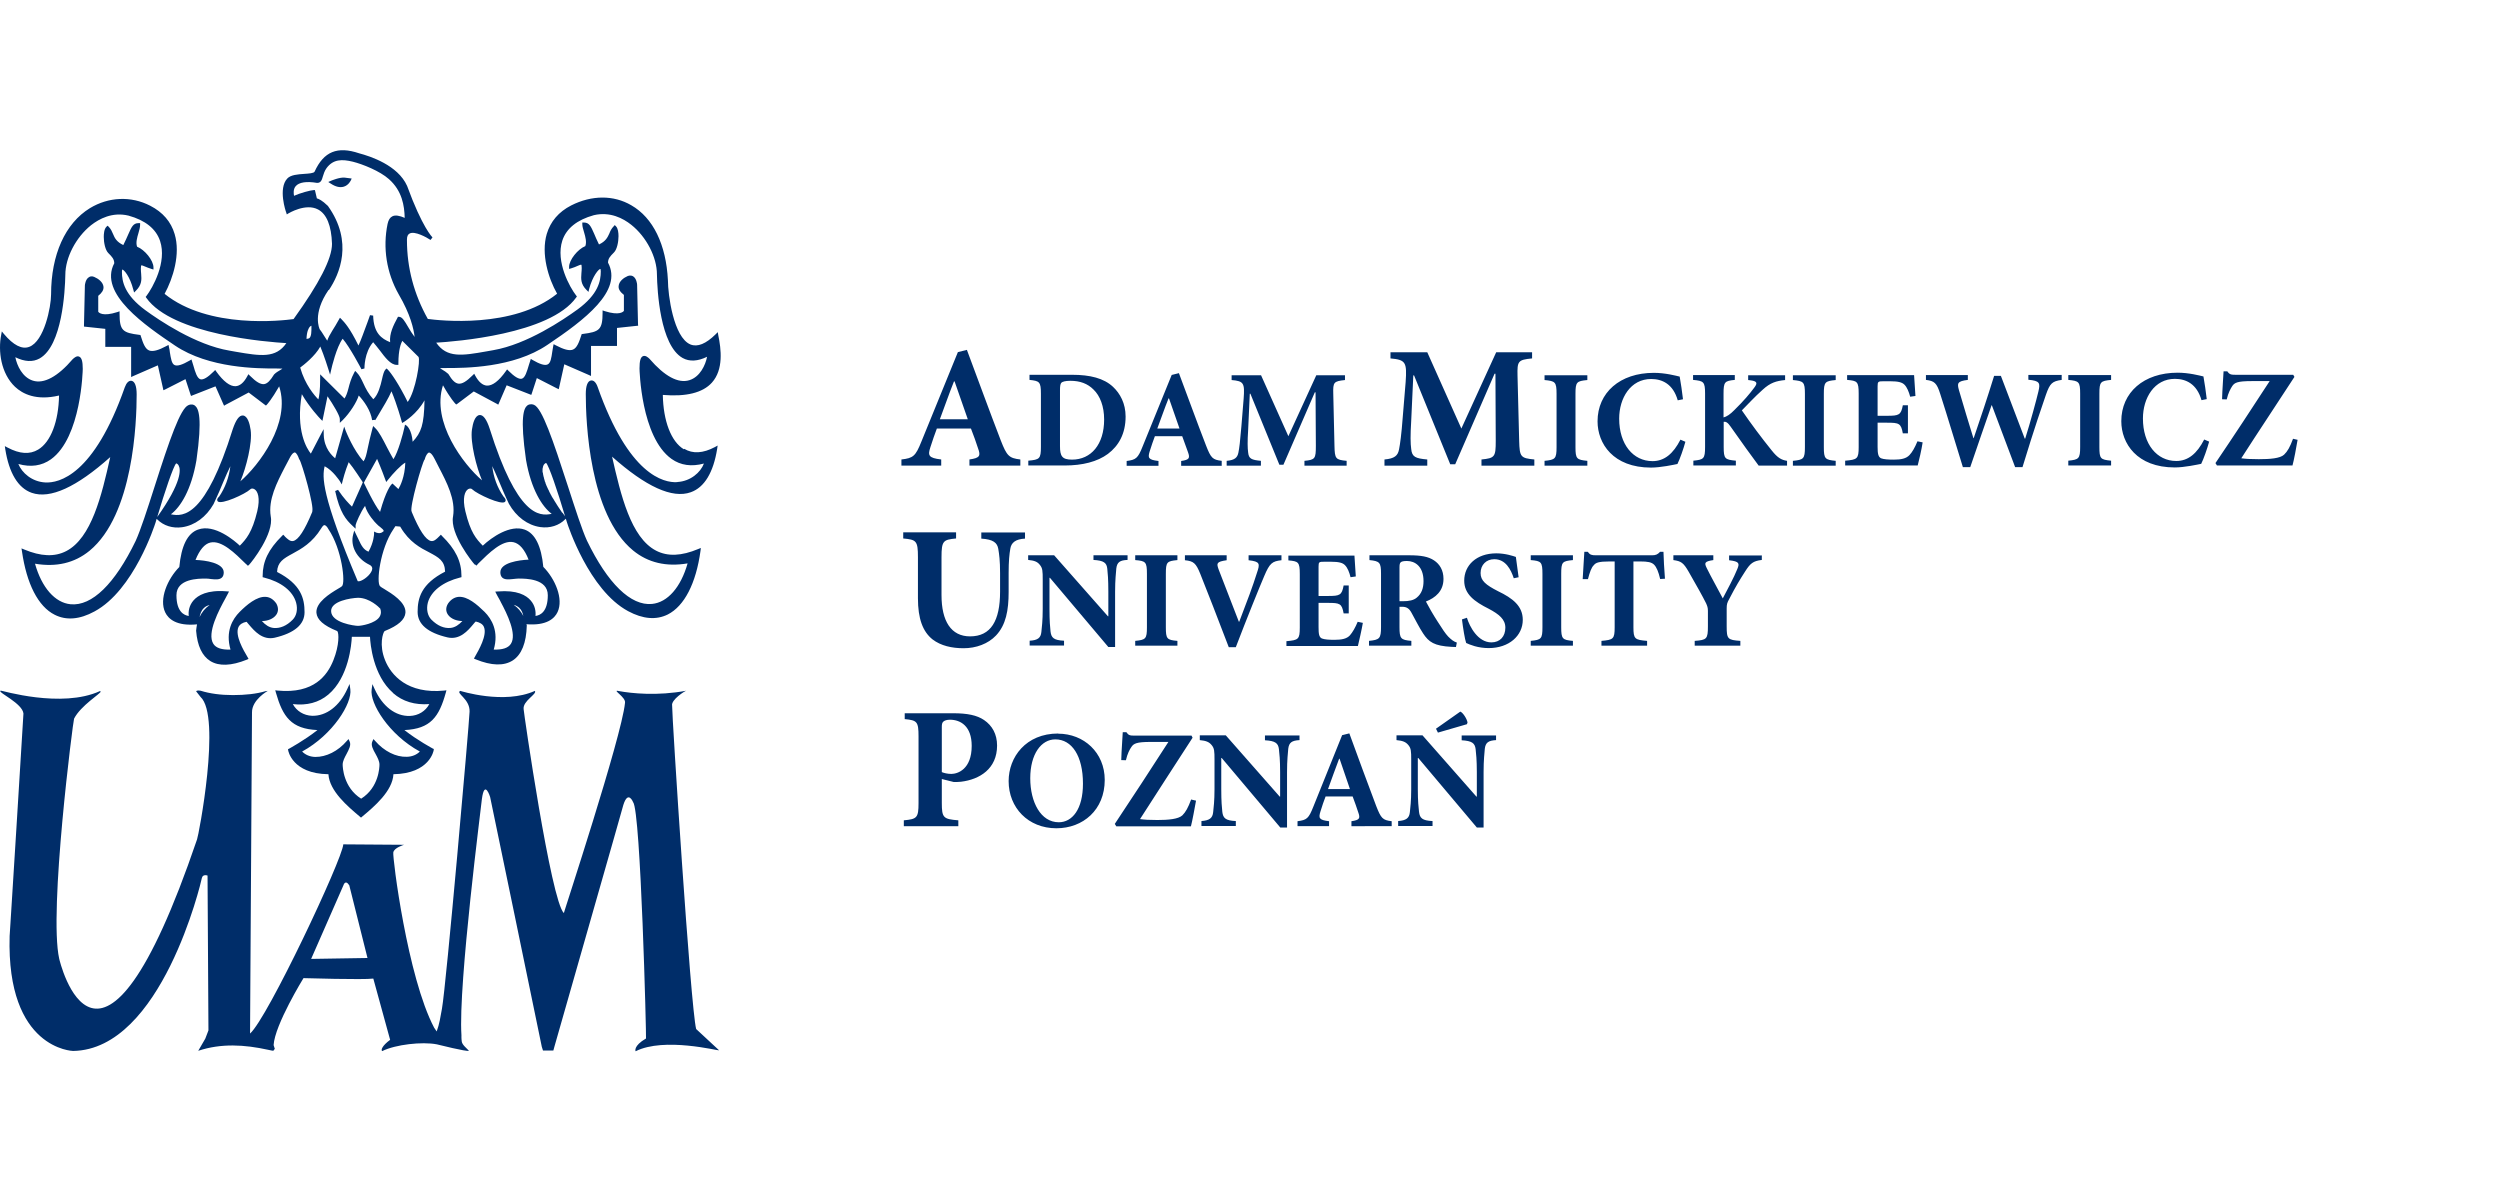 <?xml version="1.0" encoding="utf-8"?>
<!-- Generator: Adobe Illustrator 27.9.0, SVG Export Plug-In . SVG Version: 6.00 Build 0)  -->
<svg version="1.1" id="Vrstva_1" xmlns="http://www.w3.org/2000/svg" xmlns:xlink="http://www.w3.org/1999/xlink" x="0px" y="0px"
	 viewBox="0 0 471.944 226.772" style="enable-background:new 0 0 471.944 226.772;" xml:space="preserve">
<style type="text/css">
	.st0{fill:none;}
	.st1{fill:#002D69;}
</style>
<g id="_x31_">
	<rect x="-38.292" y="-0" class="st0" width="510.236" height="226.772"/>
	<g id="_x32_">
		<path class="st1" d="M277.034,136.403c-0.085-0.68-0.879-1.899-1.361-2.069
			c-1.502,1.049-3.09,2.154-4.592,3.231l0.368,0.737l5.471-1.587L277.034,136.403z M282.42,138.841
			h-6.491v0.907c1.956,0.113,2.494,0.539,2.636,1.672c0.085,0.765,0.227,2.013,0.227,4.337v4.62
			h-0.085l-10.176-11.565h-4.904v0.907c1.134,0.113,1.729,0.312,2.239,0.935s0.539,1.106,0.539,2.835
			v5.471c0,2.324-0.17,3.487-0.255,4.365c-0.113,1.134-0.709,1.559-2.211,1.672v0.935h6.491v-0.935
			c-1.956-0.085-2.409-0.567-2.551-1.729c-0.085-0.794-0.227-1.984-0.227-4.28v-5.896h0.085
			l11.055,13.124h1.276v-10.46c0-2.353,0.17-3.572,0.227-4.394c0.142-1.191,0.68-1.559,2.126-1.644
			v-0.907V138.841z M170.791,134.589L170.791,134.589v1.162c2.324,0.227,2.608,0.454,2.608,3.26v12.586
			c0,2.806-0.312,3.033-2.778,3.26v1.106h10.29v-1.106c-2.806-0.227-3.118-0.454-3.118-3.26v-4.535
			l2.268,0.567c0.368,0,0.85,0,1.361-0.057c3.515-0.425,6.803-2.438,6.803-6.832
			c0-2.126-0.907-3.77-2.466-4.819c-1.332-0.907-3.175-1.276-5.811-1.276h-9.156V134.589z
			 M177.793,137.225c0-0.482,0.057-0.822,0.312-1.02c0.198-0.17,0.595-0.34,1.219-0.34
			c2.013,0,4.11,1.219,4.11,4.932c0,4.45-2.665,5.301-3.855,5.301c-0.709,0-1.389-0.17-1.786-0.34
			v-8.561V137.225z M262.719,155.962L262.719,155.962v-0.935c-1.701-0.198-2.013-0.539-2.92-2.863
			c-1.729-4.535-3.373-9.099-5.074-13.72l-1.361,0.34l-5.443,13.521
			c-0.879,2.211-1.219,2.494-2.976,2.721v0.935h5.953v-0.935c-1.928-0.227-2.013-0.595-1.616-1.871
			c0.312-1.049,0.652-1.984,0.964-2.806h5.102c0.397,1.049,0.794,2.183,1.049,2.976
			c0.425,1.162,0.283,1.474-1.276,1.701v0.935H262.719z M254.839,148.961h-4.139
			c0.68-1.871,1.361-3.798,2.098-5.726h0.085L254.839,148.961z M245.286,138.841h-6.491v0.907
			c1.956,0.113,2.494,0.539,2.636,1.672c0.085,0.765,0.227,2.013,0.227,4.337v4.62h-0.085
			l-10.176-11.565h-4.904v0.907c1.134,0.113,1.729,0.312,2.239,0.935
			c0.51,0.624,0.539,1.106,0.539,2.835v5.471c0,2.324-0.17,3.487-0.255,4.365
			c-0.113,1.134-0.709,1.559-2.211,1.672v0.935h6.491v-0.935c-1.956-0.085-2.409-0.567-2.551-1.729
			c-0.085-0.794-0.198-1.984-0.198-4.28v-5.896h0.085l11.055,13.124h1.276v-10.46
			c0-2.353,0.17-3.572,0.227-4.394c0.142-1.191,0.68-1.559,2.126-1.644v-0.907L245.286,138.841z
			 M224.876,150.888c-0.595,1.616-1.049,2.409-1.672,3.033c-0.765,0.709-2.636,0.879-4.706,0.879
			c-1.672,0-2.409-0.057-3.288-0.17c3.317-5.216,6.605-10.205,9.921-15.364l-0.198-0.397h-10.772
			c-0.85,0-1.134-0.057-1.531-0.652h-0.68c-0.057,1.361-0.227,3.232-0.283,5.272l0.879,0.028
			c0.283-1.247,0.709-2.041,1.049-2.523c0.425-0.624,0.935-0.935,3.628-0.935h3.345
			c-3.288,5.102-6.718,10.375-10.12,15.477l0.283,0.454h14.088c0.255-0.935,0.737-3.572,0.964-4.847
			l-0.879-0.198L224.876,150.888z M199.761,138.472L199.761,138.472c-6.094,0-9.354,4.45-9.354,8.986
			c0,5.017,3.685,8.901,9.014,8.901c5.017,0,9.128-3.458,9.128-9.128c0-5.187-3.968-8.731-8.787-8.731
			V138.472z M199.223,139.578c3.118,0,5.216,3.118,5.216,8.362c0,4.847-2.041,7.285-4.564,7.285
			c-3.402,0-5.386-3.798-5.386-8.306C194.489,142.356,196.558,139.578,199.223,139.578z M332.565,104.854
			h-6.151v0.907c1.956,0.227,1.984,0.595,1.559,1.644c-0.624,1.587-1.984,4.082-2.75,5.556
			c-1.02-1.956-2.126-3.883-3.033-5.726c-0.454-0.935-0.482-1.247,1.247-1.502v-0.907h-7.54v0.907
			c1.446,0.198,1.899,0.482,2.891,2.211c1.587,2.778,2.58,4.535,3.288,5.953
			c0.227,0.539,0.34,0.794,0.34,1.446v2.92c0,2.381-0.227,2.551-2.494,2.721v0.907h8.617v-0.907
			c-2.381-0.17-2.58-0.34-2.58-2.721v-3.373c0-0.822,0.085-1.106,0.482-1.814
			c1.276-2.466,1.984-3.6,2.976-5.159c0.992-1.559,1.502-2.013,3.175-2.211v-0.907L332.565,104.854z
			 M314.309,109.276c-0.142-1.672-0.255-3.997-0.283-5.102h-0.652
			c-0.454,0.51-0.822,0.652-1.502,0.652h-10.63c-0.765,0-1.105-0.085-1.502-0.652h-0.652
			c-0.057,1.332-0.227,3.26-0.312,5.159h0.992c0.34-1.304,0.652-2.211,1.105-2.636
			c0.368-0.454,0.85-0.709,3.033-0.709h0.907v12.416c0,2.239-0.255,2.381-2.494,2.58v0.907h8.617
			v-0.907c-2.324-0.198-2.58-0.34-2.58-2.58v-12.416h1.191c1.559,0,2.211,0.142,2.693,0.595
			c0.482,0.482,0.85,1.361,1.162,2.721l0.964-0.057L314.309,109.276z M296.933,121.89v-0.907
			c-1.984-0.17-2.211-0.368-2.211-2.58v-10.063c0-2.268,0.198-2.409,2.211-2.608v-0.907h-7.965v0.907
			c1.984,0.17,2.211,0.34,2.211,2.608v10.063c0,2.211-0.227,2.381-2.211,2.58v0.907H296.933z
			 M286.672,108.907c-0.227-1.616-0.397-2.806-0.51-3.77c-0.482-0.17-1.984-0.68-3.685-0.68
			c-3.77,0-6.066,2.268-6.066,5.159c0,2.523,1.899,3.94,4.62,5.301
			c1.984,1.049,3.146,2.013,3.146,3.572c0,1.672-1.02,2.778-2.636,2.778
			c-2.551,0-4.11-2.976-4.62-4.649l-0.935,0.312c0.198,1.587,0.539,3.77,0.794,4.45
			c0.34,0.17,0.85,0.369,1.587,0.595c0.794,0.227,1.729,0.369,2.665,0.369
			c3.855,0,6.435-2.353,6.435-5.329c0-2.608-1.899-4.082-4.677-5.414
			c-2.324-1.191-3.288-1.984-3.288-3.43c0-1.531,1.077-2.608,2.58-2.608
			c2.154,0,3.146,1.956,3.685,3.6l0.935-0.198L286.672,108.907z M274.993,121.294L274.993,121.294
			c-0.595-0.198-1.02-0.539-1.616-1.134c-0.51-0.539-1.077-1.389-2.013-2.863
			c-0.794-1.219-1.786-2.948-2.183-3.742c1.786-0.709,3.317-1.956,3.317-4.28
			c0-1.616-0.709-2.778-1.786-3.487c-1.077-0.709-2.409-0.964-4.734-0.964h-7.455v0.907
			c1.928,0.198,2.183,0.454,2.183,2.551v10.091c0,2.183-0.283,2.409-2.268,2.608v0.907h7.994v-0.907
			c-2.013-0.17-2.239-0.425-2.239-2.608v-3.827h0.51c0.85,0,1.332,0.34,1.757,1.134
			c0.765,1.389,1.474,2.806,2.183,3.883c1.077,1.644,2.098,2.381,5.414,2.551
			c0.34,0,0.624,0.028,0.794,0.028l0.17-0.85H274.993z M264.193,113.499v-6.378
			c0-0.539,0.057-0.822,0.227-0.964c0.17-0.17,0.539-0.255,1.191-0.255
			c1.474,0,3.118,0.992,3.118,3.798c0,1.332-0.368,2.381-1.276,3.118
			c-0.595,0.51-1.474,0.68-2.608,0.68h-0.68H264.193z M256.313,117.354
			c-0.482,1.162-0.964,1.984-1.474,2.58c-0.595,0.652-1.531,0.85-2.92,0.85
			c-1.02,0-1.899-0.057-2.381-0.255c-0.539-0.255-0.624-0.879-0.624-2.154v-4.564h1.786
			c2.239,0,2.608,0.113,2.948,1.984h0.964v-5.272h-0.964c-0.34,1.843-0.709,1.984-2.948,1.984
			h-1.786v-5.556c0-0.879,0.113-0.907,1.077-0.907h1.276c1.474,0,2.211,0.198,2.636,0.652
			c0.482,0.482,0.822,1.332,1.049,2.268l0.992-0.142c-0.113-1.616-0.227-3.458-0.255-3.94h-12.472
			v0.907c1.871,0.17,2.154,0.283,2.154,2.58v10.091c0,2.239-0.255,2.381-2.523,2.58v0.907h13.493
			c0.198-0.794,0.737-3.175,0.935-4.365l-0.964-0.198V117.354z M241.913,104.825h-6.208v0.935
			c2.183,0.255,2.183,0.624,1.559,2.438c-0.709,2.296-1.843,5.329-3.317,9.156h-0.085
			c-0.964-2.466-3.033-7.795-3.827-9.893c-0.397-1.134-0.397-1.417,1.531-1.701v-0.935h-7.88v0.935
			c1.644,0.17,2.069,0.539,2.891,2.551c1.077,2.721,3.572,9.043,5.386,13.861h1.332
			c2.069-5.414,4.479-11.367,5.357-13.408c1.049-2.494,1.531-2.806,3.26-3.005V104.825z
			 M222.269,121.89v-0.907c-1.984-0.17-2.183-0.368-2.183-2.58v-10.063
			c0-2.268,0.198-2.409,2.183-2.608v-0.907h-7.965v0.907c1.984,0.17,2.211,0.34,2.211,2.608v10.063
			c0,2.211-0.227,2.381-2.211,2.58v0.907H222.269z M212.886,104.825h-6.463v0.879
			c1.956,0.113,2.494,0.539,2.608,1.672c0.085,0.765,0.198,1.984,0.198,4.337v4.62h-0.085
			l-10.148-11.509h-4.904v0.879c1.134,0.113,1.729,0.312,2.211,0.935
			c0.51,0.624,0.539,1.106,0.539,2.835v5.471c0,2.296-0.17,3.487-0.255,4.365
			c-0.113,1.134-0.709,1.559-2.211,1.644v0.907h6.491v-0.907c-1.956-0.085-2.409-0.567-2.551-1.729
			c-0.085-0.794-0.198-1.956-0.198-4.28v-5.868h0.085l11.027,13.068h1.276v-10.431
			c0-2.324,0.17-3.572,0.227-4.394c0.142-1.191,0.68-1.559,2.126-1.616v-0.879H212.886z
			 M193.525,100.517h-8.277v1.162c2.268,0.142,3.005,0.794,3.203,1.928
			c0.17,0.992,0.34,2.239,0.34,4.564v3.515c0,5.499-1.729,8.447-5.669,8.447
			c-3.572,0-5.386-2.863-5.386-7.795v-7.172c0-3.09,0.34-3.288,2.75-3.515v-1.162h-9.978v1.162
			c2.466,0.227,2.778,0.425,2.778,3.515v7.767c0,3.855,0.907,6.293,2.75,7.767
			c1.587,1.219,3.685,1.672,5.868,1.672c2.353,0,4.62-0.822,6.123-2.409
			c1.871-1.984,2.381-4.734,2.381-8.22v-3.572c0-2.324,0.142-3.543,0.312-4.564
			c0.17-1.162,0.992-1.843,2.778-1.928v-1.162H193.525z M432.883,82.8
			c-0.595,1.616-1.049,2.409-1.701,3.033c-0.765,0.709-2.665,0.85-4.762,0.85
			c-1.701,0-2.438-0.057-3.317-0.17c3.345-5.216,6.69-10.205,10.035-15.364l-0.227-0.397H422.026
			c-0.85,0-1.162-0.057-1.559-0.652h-0.709c-0.057,1.361-0.227,3.232-0.283,5.272l0.879,0.028
			c0.283-1.247,0.737-2.041,1.049-2.523c0.425-0.624,0.935-0.935,3.685-0.935h3.373
			c-3.317,5.102-6.775,10.375-10.233,15.477l0.283,0.454h14.258c0.255-0.907,0.765-3.572,0.964-4.847
			l-0.879-0.198L432.883,82.8z M416.102,82.97c-1.361,2.665-3.033,4.054-5.272,4.054
			c-3.657,0-6.293-3.175-6.293-8.022c0-3.883,2.154-7.483,6.038-7.483
			c2.069,0,4.139,0.935,5.017,4.025l0.992-0.198c-0.198-1.644-0.368-2.835-0.624-4.28
			c-0.737-0.17-2.721-0.709-4.876-0.709c-6.406,0-10.63,3.742-10.63,9.156
			c0,4.195,2.948,8.731,10.091,8.731c1.814,0,4.28-0.539,4.989-0.68
			c0.454-0.907,1.162-2.92,1.502-4.195L416.102,82.97z M398.527,87.874v-0.907
			c-2.013-0.198-2.211-0.368-2.211-2.58v-10.063c0-2.268,0.227-2.409,2.211-2.608v-0.907h-8.079v0.907
			c2.013,0.198,2.239,0.34,2.239,2.608v10.063c0,2.211-0.255,2.381-2.239,2.58V87.874H398.527z
			 M389.201,70.781h-6.293v0.907c2.183,0.198,2.268,0.624,1.899,2.211
			c-0.369,1.559-1.474,5.669-2.495,8.901h-0.085c-1.474-3.827-3.005-7.852-4.507-11.849h-1.276
			c-1.247,4.054-2.58,8.022-3.855,11.764h-0.057c-0.907-2.891-1.814-5.981-2.721-9.043
			c-0.368-1.332-0.34-1.701,1.672-1.956v-0.907h-7.909v0.907c1.587,0.198,2.041,0.567,2.693,2.636
			c1.502,4.677,2.806,9.099,4.28,13.833h1.389c1.276-3.798,2.665-7.71,4.025-11.679h0.057
			c1.502,3.997,2.92,7.767,4.394,11.679h1.389c2.239-7.37,3.827-11.934,4.422-13.663
			c0.765-2.183,1.191-2.551,2.976-2.806v-0.907V70.781z M361.96,83.339
			c-0.482,1.162-0.964,2.013-1.502,2.58c-0.624,0.652-1.559,0.85-2.948,0.85
			c-1.02,0-1.928-0.057-2.409-0.255c-0.539-0.255-0.652-0.907-0.652-2.154v-4.564h1.786
			c2.268,0,2.636,0.113,2.976,2.013h0.964v-5.301h-0.964c-0.34,1.843-0.737,1.984-2.976,1.984h-1.786
			v-5.584c0-0.879,0.113-0.935,1.106-0.935h1.276c1.502,0,2.239,0.198,2.693,0.652
			c0.482,0.482,0.822,1.332,1.077,2.268l0.992-0.142c-0.113-1.616-0.227-3.458-0.255-3.94h-12.643
			v0.907c1.899,0.17,2.183,0.283,2.183,2.58v10.091c0,2.239-0.255,2.381-2.551,2.58V87.874h13.691
			c0.227-0.794,0.765-3.175,0.935-4.365l-0.964-0.198L361.96,83.339z M346.539,87.902v-0.907
			c-2.013-0.198-2.239-0.369-2.239-2.58v-10.063c0-2.268,0.227-2.409,2.239-2.608v-0.907h-8.079v0.907
			c2.013,0.198,2.268,0.34,2.268,2.608v10.063c0,2.211-0.255,2.381-2.268,2.58v0.907H346.539z
			 M337.355,87.902v-0.907c-1.077-0.17-1.786-0.567-2.891-1.956c-1.928-2.381-3.912-5.046-5.641-7.569
			c1.219-1.219,2.324-2.466,3.912-3.883c1.474-1.361,2.58-1.672,4.252-1.843v-0.907h-6.973v0.907
			l0.482,0.057c1.247,0.17,1.304,0.539,0.68,1.361c-0.879,1.191-1.956,2.466-3.77,4.252
			c-0.794,0.822-1.474,1.247-2.041,1.389v-4.479c0-2.268,0.227-2.409,2.126-2.608v-0.907h-7.88v0.907
			c2.013,0.198,2.268,0.34,2.268,2.608v10.035c0,2.268-0.255,2.409-2.211,2.608V87.874h8.022v-0.907
			c-2.069-0.198-2.296-0.34-2.296-2.608v-4.734c0.397-0.057,0.765,0.113,1.304,0.907
			c1.899,2.721,4.139,5.811,5.301,7.37h5.386H337.355z M317.229,82.998
			c-1.361,2.665-3.033,4.054-5.272,4.054c-3.657,0-6.293-3.175-6.293-8.022
			c0-3.883,2.154-7.483,6.038-7.483c2.069,0,4.139,0.935,5.017,4.025l0.992-0.198
			c-0.198-1.644-0.368-2.835-0.624-4.28c-0.737-0.17-2.721-0.709-4.876-0.709
			c-6.406,0-10.63,3.742-10.63,9.156c0,4.195,2.948,8.731,10.091,8.731
			c1.814,0,4.309-0.539,4.989-0.68c0.454-0.907,1.162-2.92,1.502-4.195L317.229,82.998z
			 M299.654,87.902v-0.907c-2.013-0.198-2.239-0.369-2.239-2.58v-10.063
			c0-2.268,0.227-2.409,2.239-2.608v-0.907h-8.079v0.907c2.013,0.198,2.268,0.34,2.268,2.608v10.063
			c0,2.211-0.255,2.381-2.268,2.58v0.907H299.654z M254.215,87.902v-0.907
			c-2.098-0.198-2.239-0.397-2.296-2.806l-0.227-9.836c-0.057-2.183,0.057-2.381,2.211-2.608v-0.907
			h-5.414l-5.272,11.509l-5.159-11.509h-5.556v0.907c2.296,0.198,2.494,0.567,2.268,3.543
			l-0.425,5.216c-0.227,2.75-0.397,4.167-0.567,4.961c-0.198,0.935-0.68,1.389-2.211,1.531v0.907
			h6.463v-0.907c-1.786-0.17-2.296-0.397-2.409-1.587c-0.113-0.822-0.142-2.041,0-4.224l0.312-6.86
			h0.113l5.471,13.408h0.765l5.924-13.663h0.142l0.057,10.12c0,2.409-0.142,2.608-2.154,2.806v0.907
			h7.937H254.215z M230.631,87.902L230.631,87.902v-0.907c-1.729-0.198-2.041-0.539-2.948-2.863
			c-1.757-4.535-3.402-9.099-5.131-13.691l-1.361,0.34l-5.499,13.521
			c-0.879,2.211-1.247,2.494-3.005,2.721v0.907h6.009v-0.907c-1.956-0.227-2.041-0.595-1.644-1.871
			c0.312-1.049,0.68-2.013,0.964-2.806h5.159c0.397,1.049,0.794,2.183,1.077,2.976
			c0.425,1.162,0.283,1.474-1.276,1.701v0.907h7.682L230.631,87.902z M222.665,80.901h-4.195
			c0.709-1.871,1.361-3.798,2.126-5.698h0.085L222.665,80.901z M194.347,70.809L194.347,70.809v0.907
			c1.871,0.198,2.154,0.34,2.154,2.608v10.035c0,2.268-0.255,2.409-2.381,2.608V87.874h6.888
			c3.317,0,6.151-0.709,8.135-2.183c2.041-1.531,3.345-3.827,3.345-7.058
			c0-2.494-1.049-4.365-2.381-5.613c-1.729-1.616-4.309-2.268-7.71-2.268h-8.05V70.809z
			 M200.102,73.701c0-0.765,0.057-1.219,0.255-1.446c0.198-0.198,0.737-0.369,1.701-0.369
			c1.843,0,3.26,0.539,4.365,1.644c1.247,1.191,2.013,3.175,2.013,5.669
			c0,4.706-2.466,7.569-6.066,7.569c-1.871,0-2.268-0.652-2.268-2.551V73.701z M289.648,87.902v-1.162
			c-2.608-0.255-2.778-0.482-2.863-3.515l-0.312-12.302c-0.057-2.721,0.057-3.005,2.75-3.26v-1.162
			h-6.775l-6.576,14.4l-6.435-14.4h-6.945v1.162c2.891,0.255,3.118,0.737,2.863,4.45l-0.539,6.52
			c-0.255,3.458-0.51,5.187-0.709,6.208c-0.227,1.191-0.85,1.729-2.75,1.899v1.162h8.079v-1.162
			c-2.239-0.198-2.891-0.482-3.033-1.984c-0.142-1.02-0.17-2.551,0-5.301l0.397-8.589h0.142
			l6.831,16.781h0.935l7.427-17.093h0.17l0.057,12.671c0,3.033-0.17,3.26-2.693,3.515v1.162h9.921
			H289.648z M192.618,87.902L192.618,87.902v-1.162c-2.154-0.255-2.551-0.68-3.685-3.572
			c-2.183-5.669-4.252-11.367-6.406-17.121l-1.701,0.425l-6.888,16.894
			c-1.105,2.75-1.531,3.118-3.77,3.373v1.162h7.512v-1.162c-2.438-0.283-2.551-0.765-2.041-2.324
			c0.397-1.304,0.85-2.494,1.219-3.515h6.435c0.51,1.304,1.02,2.721,1.332,3.713
			c0.539,1.446,0.369,1.843-1.616,2.126v1.162h9.581H192.618z M182.669,79.143h-5.244
			c0.879-2.324,1.701-4.734,2.665-7.143h0.113l2.494,7.143H182.669z"/>
		<path class="st1" d="M69.396,180.85L69.396,180.85h-0.17l-10.488,0.17l6.094-13.89
			c0,0,0.34-1.191,1.106,0l3.43,13.691l0,0v0.028H69.396z M129.094,84.813L129.094,84.813
			c-2.409-1.446-3.883-5.357-3.969-10.261c4.394,0.369,7.54-0.397,9.269-2.324
			c2.211-2.466,1.757-6.293,1.191-8.986l-0.085-0.539l-0.397,0.397
			c-1.843,1.814-3.43,2.466-4.762,1.928c-3.203-1.332-4.252-9.439-4.252-12.104
			c-0.34-6.775-2.806-11.82-6.917-14.173c-3.345-1.956-7.483-1.928-11.339,0.028
			c-2.381,1.219-3.912,3.033-4.62,5.386c-1.106,3.798,0.312,8.391,1.956,11.282
			c-8.277,6.661-22.309,5.046-24.406,4.762c-2.608-4.649-3.94-9.666-3.94-14.854v-0.113
			c0-0.624,0.17-0.992,0.51-1.162c0.964-0.51,3.175,0.709,3.94,1.219l0.368-0.482
			c-0.028-0.028-1.928-1.871-4.791-9.723c-1.757-3.912-6.917-5.584-9.043-6.151
			c-4.11-1.389-6.69-0.34-8.419,3.458c-0.142,0.312-1.134,0.368-1.956,0.425
			c-1.191,0.085-2.551,0.17-3.203,0.879c-1.757,1.871-0.283,6.236-0.198,6.406l0.113,0.368
			l0.312-0.198c0.028,0,3.231-1.984,5.584-0.737c1.616,0.85,2.523,3.033,2.636,6.491
			c0,2.778-2.381,7.427-7.257,14.202C53.352,60.52,39.377,62.164,31.072,55.474
			c1.587-2.92,3.033-7.512,1.899-11.282c-0.68-2.324-2.239-4.139-4.62-5.357
			c-3.628-1.871-7.852-1.672-11.367,0.454c-4.677,2.863-7.342,8.787-7.342,16.299
			c0,2.296-1.276,8.844-4.139,9.893c-1.361,0.51-2.976-0.312-4.762-2.438l-0.397-0.482l-0.113,0.624
			c-0.624,3.09-0.057,7.313,2.608,9.836c1.417,1.332,3.997,2.665,8.306,1.644
			c-0.085,4.876-1.559,8.787-3.94,10.205c-1.587,0.964-3.515,0.822-5.754-0.369l-0.539-0.283
			l0.085,0.595c0.709,4.479,2.409,7.313,4.989,8.22c3.487,1.219,8.476-1.077,14.825-6.746
			c-1.616,7.257-3.543,15.279-8.306,17.745c-2.183,1.134-4.791,1.02-7.965-0.312l-0.482-0.198
			l0.085,0.539c0.879,6.151,3.061,10.431,6.18,11.991c2.183,1.106,4.706,0.907,7.512-0.624
			c7.427-3.997,11.367-16.271,11.537-16.809c0.057-0.227,0.142-0.454,0.198-0.68l0.113,0.113
			c1.191,1.191,2.891,1.729,4.706,1.474c2.381-0.34,4.535-1.928,5.924-4.365
			c0.794-1.701,1.417-3.118,1.928-4.394c0.454-1.049,0.822-1.928,1.247-2.75
			c-0.255,2.069-0.992,4.11-2.154,5.783l0.028-0.057c-0.397,0.369-0.454,0.68-0.255,0.907
			c0.68,0.68,5.216-1.389,6.123-2.268c0.198-0.198,0.482-0.198,0.765-0.057
			c0.68,0.369,1.162,1.672,0.567,4.195c-0.964,3.997-2.098,5.272-3.288,6.491
			c-0.935-0.879-4.762-4.195-7.909-3.033c-1.984,0.709-3.146,3.09-3.515,7.058
			c-2.239,2.268-3.855,6.066-2.665,8.561c0.595,1.247,2.126,2.636,6.009,2.268
			c-0.057,0.368-0.142,0.737-0.17,1.162v0.028v0.028c0.227,2.835,1.134,4.734,2.665,5.698
			c1.644,1.02,3.969,0.935,6.917-0.255l0.312-0.142l-0.17-0.312
			c-0.794-1.332-2.438-4.139-1.729-5.698c0.255-0.51,0.765-0.85,1.531-0.992
			c0.142,0.17,0.283,0.312,0.454,0.539c1.02,1.191,2.523,2.976,4.847,2.466
			c3.742-0.879,5.641-2.494,5.641-4.819c0-2.58-0.652-5.272-5.187-7.597
			c0.085-1.871,1.191-2.523,2.92-3.458c1.672-0.907,3.742-2.041,5.443-4.819l0.17-0.255
			c0.085-0.113,0.227-0.283,0.397-0.312c0.142,0,0.34,0.142,0.539,0.397l0.227,0.369
			c2.551,3.77,3.26,10.176,2.551,10.772c-0.142,0.113-0.425,0.312-0.794,0.51
			c-1.474,0.879-4.167,2.551-4.025,4.507c0.113,1.304,1.361,2.409,3.883,3.43l0.057,0.028
			c0.312,0.312,0.425,2.608-0.737,5.499c-1.134,2.835-3.657,6.378-10.517,5.726l-0.454-0.057
			l0.113,0.425c1.304,4.592,2.891,6.86,7.852,7.087c-2.523,1.984-5.329,3.487-5.357,3.515
			l-0.198,0.085l0.028,0.227c0,0.028,0.737,4.422,7.597,4.507c0.198,3.175,3.628,6.066,5.953,8.022
			l0.198,0.17l0.198-0.17c2.324-1.928,5.754-4.847,5.924-8.022
			c6.86-0.113,7.597-4.479,7.597-4.535l0.028-0.227l-0.198-0.085
			c-0.028-0.028-2.835-1.502-5.357-3.487c4.961-0.227,6.548-2.494,7.824-7.087l0.113-0.425
			l-0.425,0.057c-6.888,0.68-10.035-2.891-11.169-5.754c-1.162-2.891-0.397-5.187-0.085-5.471
			l0.057-0.028c2.523-1.02,3.77-2.126,3.883-3.43c0.142-1.984-2.58-3.628-4.025-4.507
			c-0.369-0.198-0.652-0.397-0.765-0.51c-0.737-0.624-0.028-7.03,2.523-10.772
			c0,0,0.227-0.369,0.369-0.567l0.907,0.085l0.085,0.142c1.644,2.778,3.742,3.883,5.414,4.734
			c1.757,0.935,2.92,1.559,2.976,3.628c-4.535,2.324-5.187,5.017-5.187,7.597
			c0,2.324,1.899,3.94,5.669,4.819c2.296,0.51,3.827-1.276,4.819-2.466
			c0.17-0.227,0.312-0.369,0.482-0.539c0.765,0.17,1.304,0.482,1.531,0.992
			c0.709,1.559-0.992,4.45-1.701,5.698l-0.17,0.312l0.34,0.142
			c2.976,1.219,5.329,1.276,7.002,0.198c1.644-1.077,2.551-3.288,2.636-6.576v-0.028v-0.028
			c-0.028-0.085-0.057-0.113-0.057-0.198c3.798,0.312,5.301-1.077,5.868-2.296
			c1.162-2.494-0.454-6.265-2.693-8.532c-0.368-3.94-1.559-6.321-3.515-7.03
			c-2.721-0.992-6.236,1.446-7.909,3.033c-1.247-1.276-2.324-2.494-3.288-6.491
			c-0.595-2.523-0.113-3.798,0.539-4.195c0.283-0.142,0.595-0.142,0.765,0.057
			c0.907,0.879,5.528,3.033,6.18,2.353c0.34-0.34-0.113-0.822-0.283-0.992
			c-1.162-1.672-1.899-3.685-2.126-5.754c0.369,0.794,0.765,1.644,1.191,2.665
			c0.539,1.276,1.134,2.75,1.956,4.45c1.389,2.466,3.543,4.054,5.924,4.394
			c1.814,0.255,3.543-0.283,4.734-1.502l0.085-0.085c0.057,0.227,0.142,0.425,0.198,0.652
			c0.17,0.539,4.139,12.813,11.565,16.809c2.806,1.502,5.301,1.701,7.483,0.624
			c3.118-1.587,5.329-5.839,6.18-12.019l0.057-0.539l-0.482,0.198
			c-3.175,1.332-5.783,1.446-7.965,0.312c-4.762-2.466-6.661-10.488-8.306-17.745
			c6.378,5.669,11.367,7.965,14.854,6.718c2.58-0.907,4.28-3.742,4.989-8.22l0.085-0.595
			l-0.51,0.283c-2.239,1.191-4.195,1.304-5.783,0.34L129.094,84.813z M62.083,54.765L62.083,54.765
			c2.013-3.005,4.677-9.071-0.17-15.874l-0.028-0.028l-0.028-0.028
			c-1.02-0.992-1.701-1.304-2.041-1.389l-0.312-1.332l-0.057-0.227h-0.227
			c-0.51,0-2.608,0.567-3.713,1.077c-0.085-0.425-0.17-1.247,0.312-1.814
			c0.624-0.737,2.013-0.964,4.025-0.624h0.028h0.028c0.709,0,0.879-0.624,1.049-1.219
			c0.142-0.454,0.312-1.049,0.709-1.587c1.247-1.672,2.891-1.701,4.961-1.191
			c1.814,0.454,5.102,1.757,6.803,3.288c2.494,2.211,2.92,5.017,2.976,7.313
			c-0.964-0.425-1.757-0.567-2.296-0.312c-0.482,0.227-0.765,0.68-0.935,1.446
			c-0.935,4.507-0.198,9.241,2.098,13.294c2.211,3.77,2.835,6.52,3.005,8.05
			c-0.454-0.595-0.85-1.247-1.219-1.871c-0.652-1.106-1.106-1.928-1.729-1.928h-0.198l-0.085,0.17
			c-0.765,1.417-1.559,3.005-1.389,4.62c-1.616-0.652-3.118-1.701-3.203-5.017l-0.595-0.085
			l-0.454,1.276c-0.68,1.843-1.332,3.657-1.729,4.45c-1.672-3.402-2.636-4.365-3.203-4.961
			l-0.283-0.283c0-0.028-0.198,0.34-0.198,0.34c-0.454,0.85-0.879,1.502-1.247,2.098
			c-0.482,0.765-0.765,1.332-0.964,1.899c-0.992-1.616-1.332-2.069-1.417-2.154
			c-0.028-0.085-1.446-2.891,1.672-7.427L62.083,54.765z M58.795,61.483L58.795,61.483v0.085
			c0,1.049,0,1.871-0.368,2.239c-0.113,0.113-0.368,0.142-0.567,0.17
			c0.057-1.417,0.397-2.069,0.68-2.353C58.653,61.54,58.738,61.512,58.795,61.483z M60.439,65.339
			L60.439,65.339c0.794,1.928,1.531,4.28,1.531,4.309l0.34,1.077l0.255-1.106
			c0-0.057,0.964-4.167,2.126-5.669c1.332,1.531,3.515,5.698,3.543,5.754l0.567-0.142
			c0-0.028-0.057-3.033,1.644-4.961c0.397,0.454,0.794,0.964,1.219,1.502
			c1.02,1.361,2.069,2.778,3.232,2.778h0.312v-0.312c0-2.551,0.482-3.742,0.737-4.224l3.061,3.033
			c0.397,0.595-0.539,6.463-2.041,8.504c-1.672-3.373-3.146-5.499-3.77-6.123l-0.227-0.198
			l-0.198,0.198c-0.283,0.283-0.454,0.935-0.652,1.814c-0.283,1.247-0.709,2.92-1.644,3.798
			c-0.907-0.992-1.446-2.041-1.871-2.976c-0.397-0.85-0.737-1.559-1.276-2.098l-0.283-0.283
			l-0.198,0.369c-0.567,1.049-0.85,2.069-1.077,2.976c-0.198,0.765-0.425,1.417-0.737,1.871
			l-3.317-3.288l-0.765-0.765l-0.51-0.51v0.737c0,2.438-0.198,3.515-0.34,3.997
			c-0.709-0.709-2.523-2.778-3.43-6.009c0.652-0.482,2.806-2.154,3.798-3.969L60.439,65.339z
			 M45.415,90.765L45.415,90.765c1.02-2.381,2.268-7.172,1.899-9.609
			c-0.17-1.191-0.567-2.636-1.446-2.721c-0.709-0.057-1.332,0.822-1.928,2.58
			c-5.131,16.469-9.269,16.583-11.679,16.072c1.814-1.361,3.855-4.592,4.819-10.176
			c1.162-8.135,0.397-9.78-0.255-10.318c-0.227-0.198-0.652-0.368-1.247-0.113
			c-1.531,0.595-3.572,6.548-6.435,15.506c-1.332,4.167-2.608,8.107-3.543,10.148
			c-3.912,8.079-8.249,12.331-12.274,11.934c-2.948-0.283-5.443-3.146-6.718-7.654
			c3.997,0.68,7.455-0.113,10.29-2.438c8.277-6.803,8.901-24.293,8.901-29.509v-0.028
			c0-1.531-0.34-2.438-0.964-2.551c-0.51-0.085-0.964,0.369-1.276,1.219
			C17.721,89.745,11.116,91.219,8.536,91.077c-2.523-0.142-4.394-1.814-5.074-3.487
			c2.324,0.652,4.394,0.368,6.151-0.879c5.754-4.139,6.009-16.923,6.009-17.065
			c0-1.417-0.198-2.126-0.68-2.324c-0.454-0.198-0.907,0.198-1.219,0.482
			c-2.835,3.317-5.443,4.706-7.512,4.054c-1.984-0.624-3.005-2.835-3.317-4.422
			c1.729,0.85,3.288,0.964,4.592,0.227c4.252-2.409,4.791-12.699,4.847-15.789
			c0-3.231,1.984-7.058,4.847-9.354c1.559-1.219,4.025-2.551,7.087-1.814
			c3.175,0.879,5.187,2.494,5.953,4.791c1.332,3.997-1.417,8.844-2.58,10.375l-0.142,0.17
			l0.113,0.17c4.932,7.002,23.046,8.362,26.447,8.561c-1.984,2.891-4.847,2.438-9.468,1.644
			l-1.276-0.227c-6.406-1.077-13.266-5.726-15.902-7.654c-3.883-2.863-4.394-5.357-4.394-7.2
			c0-0.34,0.057-0.425,0.057-0.454c0.312,0,1.446,1.276,2.098,3.827l0.142,0.51l0.369-0.368
			c1.106-1.106,1.049-2.069,0.964-3.146c-0.028-0.312-0.057-0.652-0.057-0.992
			c0-0.51,0.057-0.595,0.085-0.624c0.085-0.028,0.454,0.113,0.709,0.227
			c0.34,0.142,0.737,0.312,1.219,0.454l0.368,0.113v-0.397c0-1.332-1.644-3.345-3.09-3.912
			c-0.283-0.737,0-1.729,0.255-2.58c0.17-0.567,0.312-1.106,0.312-1.559v-0.312H26.139
			c-0.992,0-1.304,0.709-1.928,2.126c-0.227,0.539-0.539,1.219-0.935,2.013
			c-1.247-0.595-1.616-1.304-1.928-2.069c-0.198-0.482-0.397-0.935-0.822-1.389l-0.227-0.198
			l-0.227,0.227c-0.425,0.425-0.482,1.361-0.482,1.899c0,1.077,0.283,2.466,0.85,3.033
			c0.737,0.737,1.106,1.134,1.134,1.928c-3.061,5.754,6.009,11.849,11.452,15.534
			c6.435,4.337,15.647,4.337,19.106,4.337h0.113c0.539,0,0.879,0.028,1.077,0.028
			c-0.142,0.085-0.283,0.17-0.397,0.255c-0.397,0.227-0.822,0.482-1.134,0.794L51.765,70.668
			l-0.028,0.028c-0.709,1.162-1.276,1.729-1.871,1.814c-0.68,0.085-1.502-0.397-2.693-1.587
			l-0.283-0.283l-0.198,0.368c-0.652,1.219-1.389,1.843-2.211,1.899
			c-1.049,0.057-2.296-0.879-3.657-2.778l-0.198-0.283l-0.255,0.255
			c-1.134,1.134-1.984,1.644-2.523,1.502c-0.624-0.17-0.992-1.332-1.332-2.551
			c-0.085-0.283-0.17-0.539-0.255-0.822l-0.113-0.368l-0.34,0.198
			c-1.417,0.822-2.353,1.106-2.863,0.85c-0.539-0.255-0.68-1.219-0.879-2.409
			c-0.028-0.312-0.085-0.652-0.17-0.992l-0.085-0.397l-0.368,0.198
			c-1.587,0.85-2.608,1.106-3.288,0.85c-0.765-0.312-1.134-1.332-1.587-2.75l-0.057-0.17
			l-0.198-0.028c-3.118-0.397-3.742-0.765-3.742-4.025v-0.425l-0.397,0.142
			c-2.806,0.907-3.515,0.113-3.628-0.057v-3.005c0.68-0.539,1.049-1.106,0.992-1.701
			c-0.085-0.879-0.964-1.531-1.757-1.871c-0.454-0.198-0.794-0.085-0.992,0.057
			c-0.652,0.368-0.765,1.446-0.765,1.559c0,0.028-0.17,7.483-0.17,7.483v0.283l0.283,0.028
			l3.742,0.397v3.09v0.312h0.312h4.564v5.244v0.454l0.425-0.198l4.62-2.013l0.964,4.309
			l0.085,0.397l0.369-0.17l3.798-1.928l0.935,2.863l0.113,0.312l0.283-0.113l4.337-1.701
			l1.474,3.345l0.142,0.312l0.283-0.17l4.365-2.324l3.061,2.324l0.198,0.142l0.17-0.17
			c0.028-0.028,0.879-0.935,2.324-3.458c2.268,6.945-3.883,14.967-7.342,17.943L45.415,90.765z
			 M29.683,97.597L29.683,97.597c1.417-4.791,3.061-9.609,3.572-10.12
			c0.113,0.028,0.34,0.113,0.482,0.425C34.105,88.583,34.417,90.935,29.683,97.597z M37.676,116.476
			L37.676,116.476c0.113-0.567,0.312-1.219,0.794-1.672c0.283-0.312,0.68-0.482,1.106-0.595
			C38.725,114.803,38.102,115.568,37.676,116.476z M58.993,96.576L58.993,96.576l-0.028,0.028
			l-0.028,0.057c-1.417,3.43-2.608,5.272-3.6,5.471c-0.567,0.113-1.049-0.369-1.531-0.822
			l-0.113-0.142l-0.227-0.227l-0.227,0.227c-2.58,2.551-3.657,4.819-3.657,7.569v0.227l0.227,0.057
			c3.288,0.822,5.499,2.58,6.094,4.762c0.34,1.247,0.085,2.466-0.652,3.203
			c-1.134,1.162-2.381,1.672-3.6,1.559c-0.85-0.085-1.587-0.595-2.211-1.304
			c1.106,0,2.154-0.425,2.693-1.162c0.454-0.624,0.454-1.389,0.028-2.154
			c-0.539-0.765-1.191-1.191-1.956-1.247c-1.729-0.142-3.657,1.531-4.961,2.835
			c-1.361,1.361-2.721,3.685-1.729,7.115c-1.616,0.057-2.721-0.283-3.232-1.077
			c-1.304-2.013,1.106-6.463,2.268-8.589c0.198-0.34,0.34-0.652,0.482-0.907l0.198-0.397
			l-0.454-0.028c-3.657-0.312-5.414,0.765-6.236,1.701c-0.822,0.935-1.02,2.069-0.907,2.948
			c-0.879-0.113-2.324-0.794-2.324-3.912c0-3.146,4.167-3.146,5.499-3.146
			c0.312,0,0.68,0.028,0.992,0.085c0.822,0.085,1.587,0.17,2.069-0.255
			c0.255-0.227,0.368-0.567,0.368-0.992c0-1.814-3.515-2.296-5.329-2.353
			c0.765-1.899,1.701-3.033,2.806-3.288c2.126-0.482,4.649,2.013,6.661,3.997l0.227,0.198
			l0.198,0.198l0.227-0.198c0.482-0.482,4.734-5.868,4.082-9.128
			c-0.51-3.175,1.162-6.378,2.636-9.241c0.283-0.539,0.567-1.077,0.822-1.559
			c0.595-1.219,0.964-1.276,1.077-1.276c0.312,0.028,0.652,0.737,0.794,1.191l0.028,0.085
			l0.057,0.057c0.454,0.595,2.863,8.986,2.409,9.808L58.993,96.576z M74.215,130.847L74.215,130.847
			c1.814,1.587,4.11,2.268,6.831,2.069c-0.709,1.332-2.069,2.183-3.685,2.239
			c-2.693,0.085-5.159-1.814-6.633-5.074l-0.425-0.935l-0.142,0.992
			c-0.397,2.608,3.26,8.561,9.099,11.735c-0.567,0.567-1.389,0.964-2.438,0.992
			c-2.069,0.085-4.309-1.049-6.009-3.005l-0.312-0.34l-0.198,0.425
			c-0.34,0.709,0.113,1.531,0.595,2.381c0.368,0.68,0.737,1.361,0.737,2.013
			c0,0.454-0.085,4.309-3.458,6.435c-3.373-2.126-3.487-6.009-3.487-6.435
			c0-0.652,0.369-1.332,0.737-2.013c0.454-0.879,0.907-1.672,0.567-2.381l-0.198-0.425l-0.312,0.34
			c-1.672,1.956-3.912,3.061-5.981,3.033c-1.049-0.028-1.871-0.425-2.466-1.02
			c5.811-3.175,9.468-9.128,9.099-11.735l-0.142-1.02l-0.425,0.935
			c-1.474,3.26-3.969,5.131-6.633,5.074c-1.616-0.057-2.948-0.907-3.657-2.211
			c2.636,0.312,4.904-0.283,6.69-1.786c3.883-3.26,4.394-9.553,4.45-10.913h3.43
			c0.057,1.304,0.567,7.285,4.337,10.573L74.215,130.847z M71.777,114.86L71.777,114.86
			c0.227,0.624,0.17,1.134-0.142,1.616c-0.85,1.247-3.43,1.672-4.054,1.672
			c-0.624,0-5.074-0.567-5.074-2.806c0-1.871,3.657-2.438,5.074-2.494c2.211,0,4.025,1.843,4.167,2.013
			H71.777z M72.287,100.375L72.287,100.375c-0.51,0.482-1.219,0.17-1.247,0.17l-0.425-0.198v0.454
			c0,0-0.028,1.531-1.049,3.345c-0.935-0.369-1.361-1.162-1.899-2.353
			c-0.142-0.312-0.283-0.595-0.454-0.935l-0.34-0.709l-0.198,0.737
			c-0.595,2.183,0.68,4.592,3.061,5.726c0.369,0.17,0.539,0.425,0.539,0.737
			c-0.028,0.794-1.191,1.899-2.098,2.268c-0.34,0.142-0.567,0.142-0.652,0.085
			c-6.888-16.271-6.718-19.701-6.236-21.685c1.587,0.822,2.835,2.778,2.863,2.806l0.369,0.624
			l0.17-0.709c0-0.028,0.454-1.814,1.134-3.487c0.907,1.049,2.494,3.543,2.523,3.572l0.142,0.227
			l-0.17,0.397l-1.871,4.195c-0.51-0.482-1.587-1.587-2.636-3.175l-0.539,0.227
			c0.879,4.054,2.013,5.414,3.345,6.633l0.51,0.482v-0.68c0.028-0.312,0.992-2.551,1.786-3.628
			c0.397,1.531,1.928,3.175,2.154,3.373c0.227,0.255,0.482,0.454,0.709,0.624
			c0.312,0.255,0.652,0.539,0.652,0.709c0,0.057-0.057,0.142-0.113,0.17H72.287z M75.179,92.296
			L75.179,92.296L74.3,91.474l-0.198-0.198L73.875,91.474c-0.057,0.057-1.02,1.134-2.126,5.159
			c-1.162-1.446-2.863-5.131-2.891-5.159l-0.17-0.34c0.085-0.113,0.142-0.283,0.142-0.283
			l2.353-4.224c0.765,1.757,1.531,3.827,1.531,3.855l0.198,0.51l0.34-0.425
			c0.964-1.219,2.466-2.806,3.26-3.232c-0.085,2.693-0.964,4.422-1.304,4.989L75.179,92.296z
			 M76.823,80.391L76.823,80.391l-0.369-0.227l-0.085,0.425c-0.283,1.332-1.219,4.791-2.098,6.094
			c-0.397-0.68-0.822-1.474-1.219-2.239c-0.765-1.502-1.502-2.948-2.239-3.657l-0.368-0.368
			l-0.142,0.482c-0.425,1.559-0.68,2.75-0.879,3.685c-0.255,1.247-0.425,1.984-0.794,2.494
			c-1.899-2.041-3.317-5.641-3.345-5.698l-0.312-0.85l-0.255,0.879l-1.446,5.102
			c-0.624-0.51-2.069-1.899-2.154-4.365l-0.028-1.134L60.552,82.035l-1.871,3.6
			c-0.765-0.935-2.891-4.337-1.701-11.225c1.474,2.551,3.402,4.564,3.487,4.649l0.397,0.397
			l0.113-0.539l0.85-4.11c1.049,1.531,2.324,3.657,2.324,4.28v0.737l0.539-0.51
			c1.389-1.389,2.665-3.43,3.033-4.649c0.964,1.02,2.268,2.835,2.523,4.649l0.595-0.057
			l-0.028,0.113c0.028-0.057,0.17-0.312,0.34-0.567c1.162-1.928,2.268-3.77,2.75-4.932
			c1.049,2.494,1.899,5.584,1.899,5.613l0.113,0.368l0.34-0.198
			c0.113-0.085,2.466-1.502,3.883-4.082c-0.085,4.649-0.624,6.094-2.239,7.824
			c-0.17-2.268-1.077-3.005-1.134-3.033L76.823,80.391z M96.977,114.18L96.977,114.18
			c0.425,0.113,0.765,0.312,1.049,0.567c0.454,0.425,0.652,0.992,0.765,1.531
			C98.366,115.427,97.771,114.746,96.977,114.18z M89.721,106.583L89.721,106.583l0.198,0.198l0.198-0.198
			l0.17-0.198c2.041-2.013,4.535-4.507,6.661-4.025c1.134,0.255,2.098,1.389,2.835,3.288
			c-1.843,0.085-5.329,0.567-5.329,2.381c0,0.454,0.113,0.765,0.369,1.02
			c0.482,0.425,1.247,0.34,2.069,0.255c0.34-0.028,0.68-0.085,0.992-0.085
			c1.361,0,5.528,0,5.528,3.146c0,3.118-1.417,3.798-2.324,3.912
			c0.085-0.879-0.085-1.984-0.907-2.92c-0.822-0.964-2.551-2.013-6.236-1.701l-0.454,0.028
			l0.198,0.397c0.113,0.255,0.312,0.567,0.51,0.935c0.085,0.17,0.198,0.368,0.312,0.567h-0.057
			l0.057,0.028c1.219,2.268,3.118,6.123,1.928,7.937c-0.51,0.794-1.616,1.134-3.232,1.077
			c0.992-3.43-0.368-5.754-1.729-7.115c-1.417-1.389-3.231-2.976-4.932-2.835
			c-0.765,0.085-1.417,0.482-1.956,1.247c-0.482,0.765-0.454,1.531,0,2.154
			c0.539,0.737,1.587,1.162,2.693,1.162c-0.624,0.68-1.361,1.219-2.239,1.304
			c-1.219,0.113-2.438-0.397-3.6-1.559c-0.737-0.737-0.992-1.984-0.68-3.203
			c0.595-2.183,2.835-3.94,6.123-4.762l0.227-0.057v-0.227c0-2.75-1.106-5.046-3.685-7.569
			l-0.198-0.227l-0.227,0.227l-0.142,0.142c-0.454,0.454-0.935,0.935-1.502,0.822
			c-0.992-0.198-2.211-2.041-3.628-5.471v-0.057l-0.028-0.028c-0.425-0.794,1.984-9.213,2.438-9.808
			l0.057-0.057v-0.057c0.113-0.482,0.482-1.191,0.794-1.219c0.113,0,0.482,0.057,1.077,1.247
			c0.255,0.51,0.51,1.02,0.794,1.559c1.474,2.835,3.175,6.066,2.665,9.241
			c-0.652,3.288,3.685,8.702,4.082,9.099l0,0H89.721z M106.133,96.803L106.133,96.803
			c0,0.028-0.142-0.227-0.142-0.227l-0.369-0.539c0.028,0.028-0.17-0.255-0.17-0.255l-0.312-0.482
			l-0.17-0.283l-0.255-0.397c0,0.028-0.142-0.255-0.142-0.255c0-0.028-0.255-0.397-0.255-0.397
			l-0.142-0.227c0.028,0-0.198-0.368-0.198-0.368l-0.113-0.227l-0.17-0.312
			c0.028,0.028-0.085-0.227-0.085-0.227c-0.028-0.028-0.17-0.312-0.17-0.312
			c0.028,0.028-0.085-0.198-0.085-0.198l-0.142-0.312c0,0.028-0.085-0.198-0.085-0.198
			c0-0.028-0.113-0.255-0.113-0.283l-0.057-0.17V91.106v-0.028l-0.113-0.227l-0.028-0.113v-0.028
			V90.68l-0.085-0.255c0,0-0.028-0.085-0.028-0.113l-0.057-0.255v-0.028l0,0l-0.057-0.113l-0.028-0.198
			c0,0-0.028-0.085-0.028-0.113l-0.028-0.17v-0.028v-0.028l-0.028-0.113l-0.057-0.17v-0.085v-0.17
			c0,0.028,0-0.085,0-0.085v-0.17v-0.057c0,0.028,0.028-0.17,0.028-0.17s0,0,0-0.028l0.057-0.142
			c0-0.028,0-0.057,0-0.057c0-0.028,0-0.057,0.028-0.113v-0.028l0.057-0.113l0.057-0.113l0.028-0.057
			c0.028-0.028,0.028-0.057,0.057-0.057l0,0l0.028-0.028l0.028-0.028l0.028-0.028l0.028-0.028
			l0.057-0.057l0.057-0.028l0,0c0.028,0,0.057-0.028,0.057-0.028l0.057-0.028h0.028l0,0
			c0.51,0.482,2.154,5.272,3.572,10.063l-0.51-0.709L106.133,96.803z M127.846,91.02L127.846,91.02
			c-2.551,0.142-9.156-1.304-15.024-17.972c-0.312-0.879-0.765-1.304-1.276-1.219
			c-0.624,0.113-0.964,1.02-0.964,2.551v0.028c0,5.187,0.652,22.706,8.929,29.509
			c2.835,2.324,6.293,3.118,10.29,2.438c-1.276,4.507-3.77,7.37-6.718,7.654
			c-3.997,0.397-8.362-3.855-12.274-11.934c-0.935-2.041-2.211-6.009-3.572-10.205
			c-2.891-8.929-4.904-14.825-6.435-15.449c-0.595-0.227-1.02-0.057-1.247,0.113
			c-0.68,0.539-1.417,2.183-0.255,10.29c0.964,5.556,3.033,8.816,4.847,10.176
			c-2.409,0.51-6.52,0.397-11.707-16.072c-0.567-1.757-1.219-2.636-1.899-2.58
			c-0.879,0.085-1.276,1.531-1.446,2.721c-0.369,2.438,0.879,7.228,1.899,9.609
			c-3.487-2.976-9.609-10.998-7.37-17.943c1.417,2.523,2.296,3.43,2.324,3.458l0.17,0.17
			l0.227-0.142l3.09-2.324l4.337,2.324l0.283,0.17l0.142-0.312l1.446-3.345l4.365,1.701
			l0.283,0.113l0.113-0.312l0.935-2.863l3.77,1.928l0.368,0.17l0.085-0.368l0.964-4.337l4.62,2.013
			l0.425,0.198v-0.454v-5.216h4.592h0.312v-0.312v-3.09l3.713-0.397l0.283-0.028l-0.028-0.283
			l-0.17-7.455c0-0.142-0.113-1.191-0.765-1.587c-0.198-0.113-0.539-0.227-0.992-0.057
			c-0.794,0.34-1.644,0.992-1.729,1.871c-0.085,0.624,0.312,1.162,0.992,1.701v3.005
			c-0.085,0.142-0.794,0.964-3.628,0.057l-0.397-0.142v0.425c0,3.26-0.624,3.628-3.742,4.025
			l-0.198,0.028l-0.057,0.17c-0.454,1.417-0.85,2.438-1.587,2.75c-0.68,0.283-1.729,0-3.288-0.822
			l-0.368-0.198l-0.085,0.397c-0.057,0.369-0.113,0.68-0.17,1.02
			c-0.17,1.191-0.312,2.154-0.879,2.409c-0.51,0.255-1.446-0.028-2.863-0.85l-0.312-0.198
			l-0.113,0.369c-0.085,0.255-0.17,0.539-0.255,0.794c-0.368,1.247-0.709,2.409-1.332,2.58
			c-0.539,0.142-1.389-0.368-2.523-1.502l-0.255-0.255l-0.198,0.283
			c-1.361,1.928-2.58,2.835-3.628,2.778c-0.794-0.057-1.531-0.68-2.183-1.871l-0.198-0.369
			l-0.283,0.283c-1.191,1.191-2.013,1.672-2.693,1.587c-0.624-0.085-1.191-0.624-1.899-1.814
			l-0.028-0.028l-0.028-0.028c-0.312-0.283-0.737-0.567-1.134-0.794
			c-0.142-0.085-0.283-0.17-0.397-0.255c0.198-0.028,0.539-0.028,1.077-0.028h0.113
			c3.458,0,12.643,0,19.077-4.365c7.058-4.734,14.315-10.233,11.452-15.534
			c0.028-0.765,0.34-1.134,1.134-1.928c0.567-0.567,0.85-1.984,0.85-3.061
			c0-0.624-0.085-1.474-0.482-1.871l-0.227-0.227l-0.198,0.227c-0.425,0.425-0.652,0.907-0.822,1.361
			c-0.34,0.737-0.68,1.474-1.956,2.069c-0.397-0.794-0.68-1.474-0.907-2.013
			c-0.624-1.417-0.935-2.126-1.928-2.126h-0.312v0.312c0,0.454,0.17,0.992,0.34,1.559
			c0.255,0.85,0.51,1.843,0.227,2.58c-1.417,0.567-3.061,2.608-3.061,3.912v0.397l0.397-0.113
			c0.482-0.142,0.879-0.312,1.191-0.454c0.255-0.113,0.595-0.255,0.709-0.227
			c0.028,0,0.085,0.085,0.085,0.624c0,0.34-0.028,0.652-0.057,0.964
			c-0.085,1.106-0.142,2.069,0.964,3.175l0.369,0.368l0.113-0.51
			c0.68-2.551,1.843-3.827,2.126-3.827c0.028,0.028,0.085,0.085,0.085,0.454
			c0,1.843-0.482,4.337-4.394,7.2c-2.665,1.928-9.496,6.576-15.902,7.682l-1.276,0.227
			c-4.62,0.822-7.483,1.276-9.496-1.644c3.402-0.198,21.515-1.559,26.447-8.561l0.113-0.17
			l-0.142-0.17c-1.191-1.531-3.912-6.378-2.608-10.375c0.765-2.296,2.778-3.912,5.953-4.791
			c3.061-0.709,5.528,0.595,7.058,1.814c2.863,2.268,4.847,6.123,4.847,9.354
			c0.057,3.09,0.595,13.38,4.847,15.789c1.304,0.737,2.891,0.624,4.62-0.227
			c-0.312,1.587-1.332,3.798-3.345,4.422c-2.098,0.652-4.677-0.737-7.512-4.025
			c-0.312-0.312-0.794-0.709-1.247-0.51c-0.454,0.198-0.652,0.879-0.652,2.324
			c0,0.142,0.255,12.926,6.038,17.065c1.757,1.247,3.798,1.502,6.123,0.879
			c-0.624,1.672-2.523,3.345-5.017,3.487L127.846,91.02z M51.538,198.397h0.028l0.312-0.397
			l-0.227-0.709c0.227-3.855,5.641-12.643,5.641-12.643s11.367,0.34,13.181,0.085l3.175,11.565
			c-1.502,1.106-1.786,1.928-1.502,2.126c2.523-1.247,7.54-1.814,10.318-1.276
			c0.255,0.057,5.613,1.417,6.066,1.219c-0.425-0.482-1.276-1.106-1.361-1.757
			c-0.085-0.624-0.057-1.162-0.057-1.162c-0.652-9.524,3.855-44.164,3.855-44.589
			c0.51-3.855,1.559-0.397,1.559-0.397s9.128,43.994,9.723,46.998l0.028,0.142l0.227,0.709h1.956
			l0.227-0.822c1.899-6.718,12.983-45.383,12.983-45.524c0.907-2.891,1.843-0.539,1.843-0.539
			c1.446,1.644,2.523,44.532,2.438,44.617c-2.438,1.417-1.984,2.409-1.956,2.409
			c5.386-2.721,15.619-0.057,15.761-0.17l-4.337-4.025l0,0c-1.049-4.025-4.592-59.471-4.535-61.03
			c-0.255-1.134,2.494-2.835,2.665-2.835c-5.443,1.02-10.346,0.51-12.756,0.057
			c-1.417-0.312,1.446,1.162,1.191,2.268c-0.652,6.463-11.65,39.77-11.537,39.657
			c-2.438-2.296-7.597-38.013-7.597-38.494c-0.198-1.587,2.58-2.835,2.126-3.458
			c-5.811,2.636-14.088,0-14.088,0c-0.935,0.425,1.843,1.502,1.757,3.912
			c-0.085,2.438-4.422,51.761-5.216,56.098c-0.255,1.417-0.482,2.92-0.992,4.28l-0.482-0.709
			c-5.046-9.553-7.88-32.173-7.71-33.08c0.142-0.907,2.041-1.446,2.041-1.446l-11.48-0.085
			c-0.17,2.835-14.315,32.854-17.603,35.717l0,0c0,0,0.368-57.628,0.368-60.633
			c-0.028-2.381,2.976-4.054,2.976-4.054l-0.425,0.057c-1.701,0.51-3.827,0.737-6.151,0.737
			c-2.296,0-4.394-0.283-6.094-0.822c-0.709-0.142-0.85,0.085-0.85,0.113l0.822,1.049
			c3.997,3.657-0.397,26.391-0.652,26.901c-18.624,54.765-26.022,22.535-26.022,22.535
			c-2.013-8.929,2.665-45.241,2.806-45.326c1.247-2.466,5.102-4.791,5.017-5.102l-0.113-0.113
			c-7.257,3.345-18.68-0.142-18.765-0.085H0.089v0.085c-0.482,0.255,4.167,2.353,4.337,4.252
			c-0.028,0.935-2.608,42.18-2.608,42.009c-0.624,21.43,11.991,21.685,11.991,21.685
			c16.696-0.283,24.151-31.833,24.293-32.627c0.17-0.822,1.077-0.482,1.077-0.482l0.17,29.225
			l-0.595,1.559l-1.332,2.296c4.337-1.446,8.759-1.162,13.153-0.198
			c0.539,0.113,0.907,0.198,1.049,0.198L51.538,198.397z M65.966,33.647l-0.879-0.113
			c-0.935-0.113-2.551,0.567-2.608,0.595l-0.51,0.227l0.482,0.312
			c0.907,0.595,1.729,0.794,2.466,0.567c0.907-0.283,1.276-1.134,1.304-1.162l0.17-0.368
			l-0.397-0.057H65.966z"/>
	</g>
</g>
</svg>
